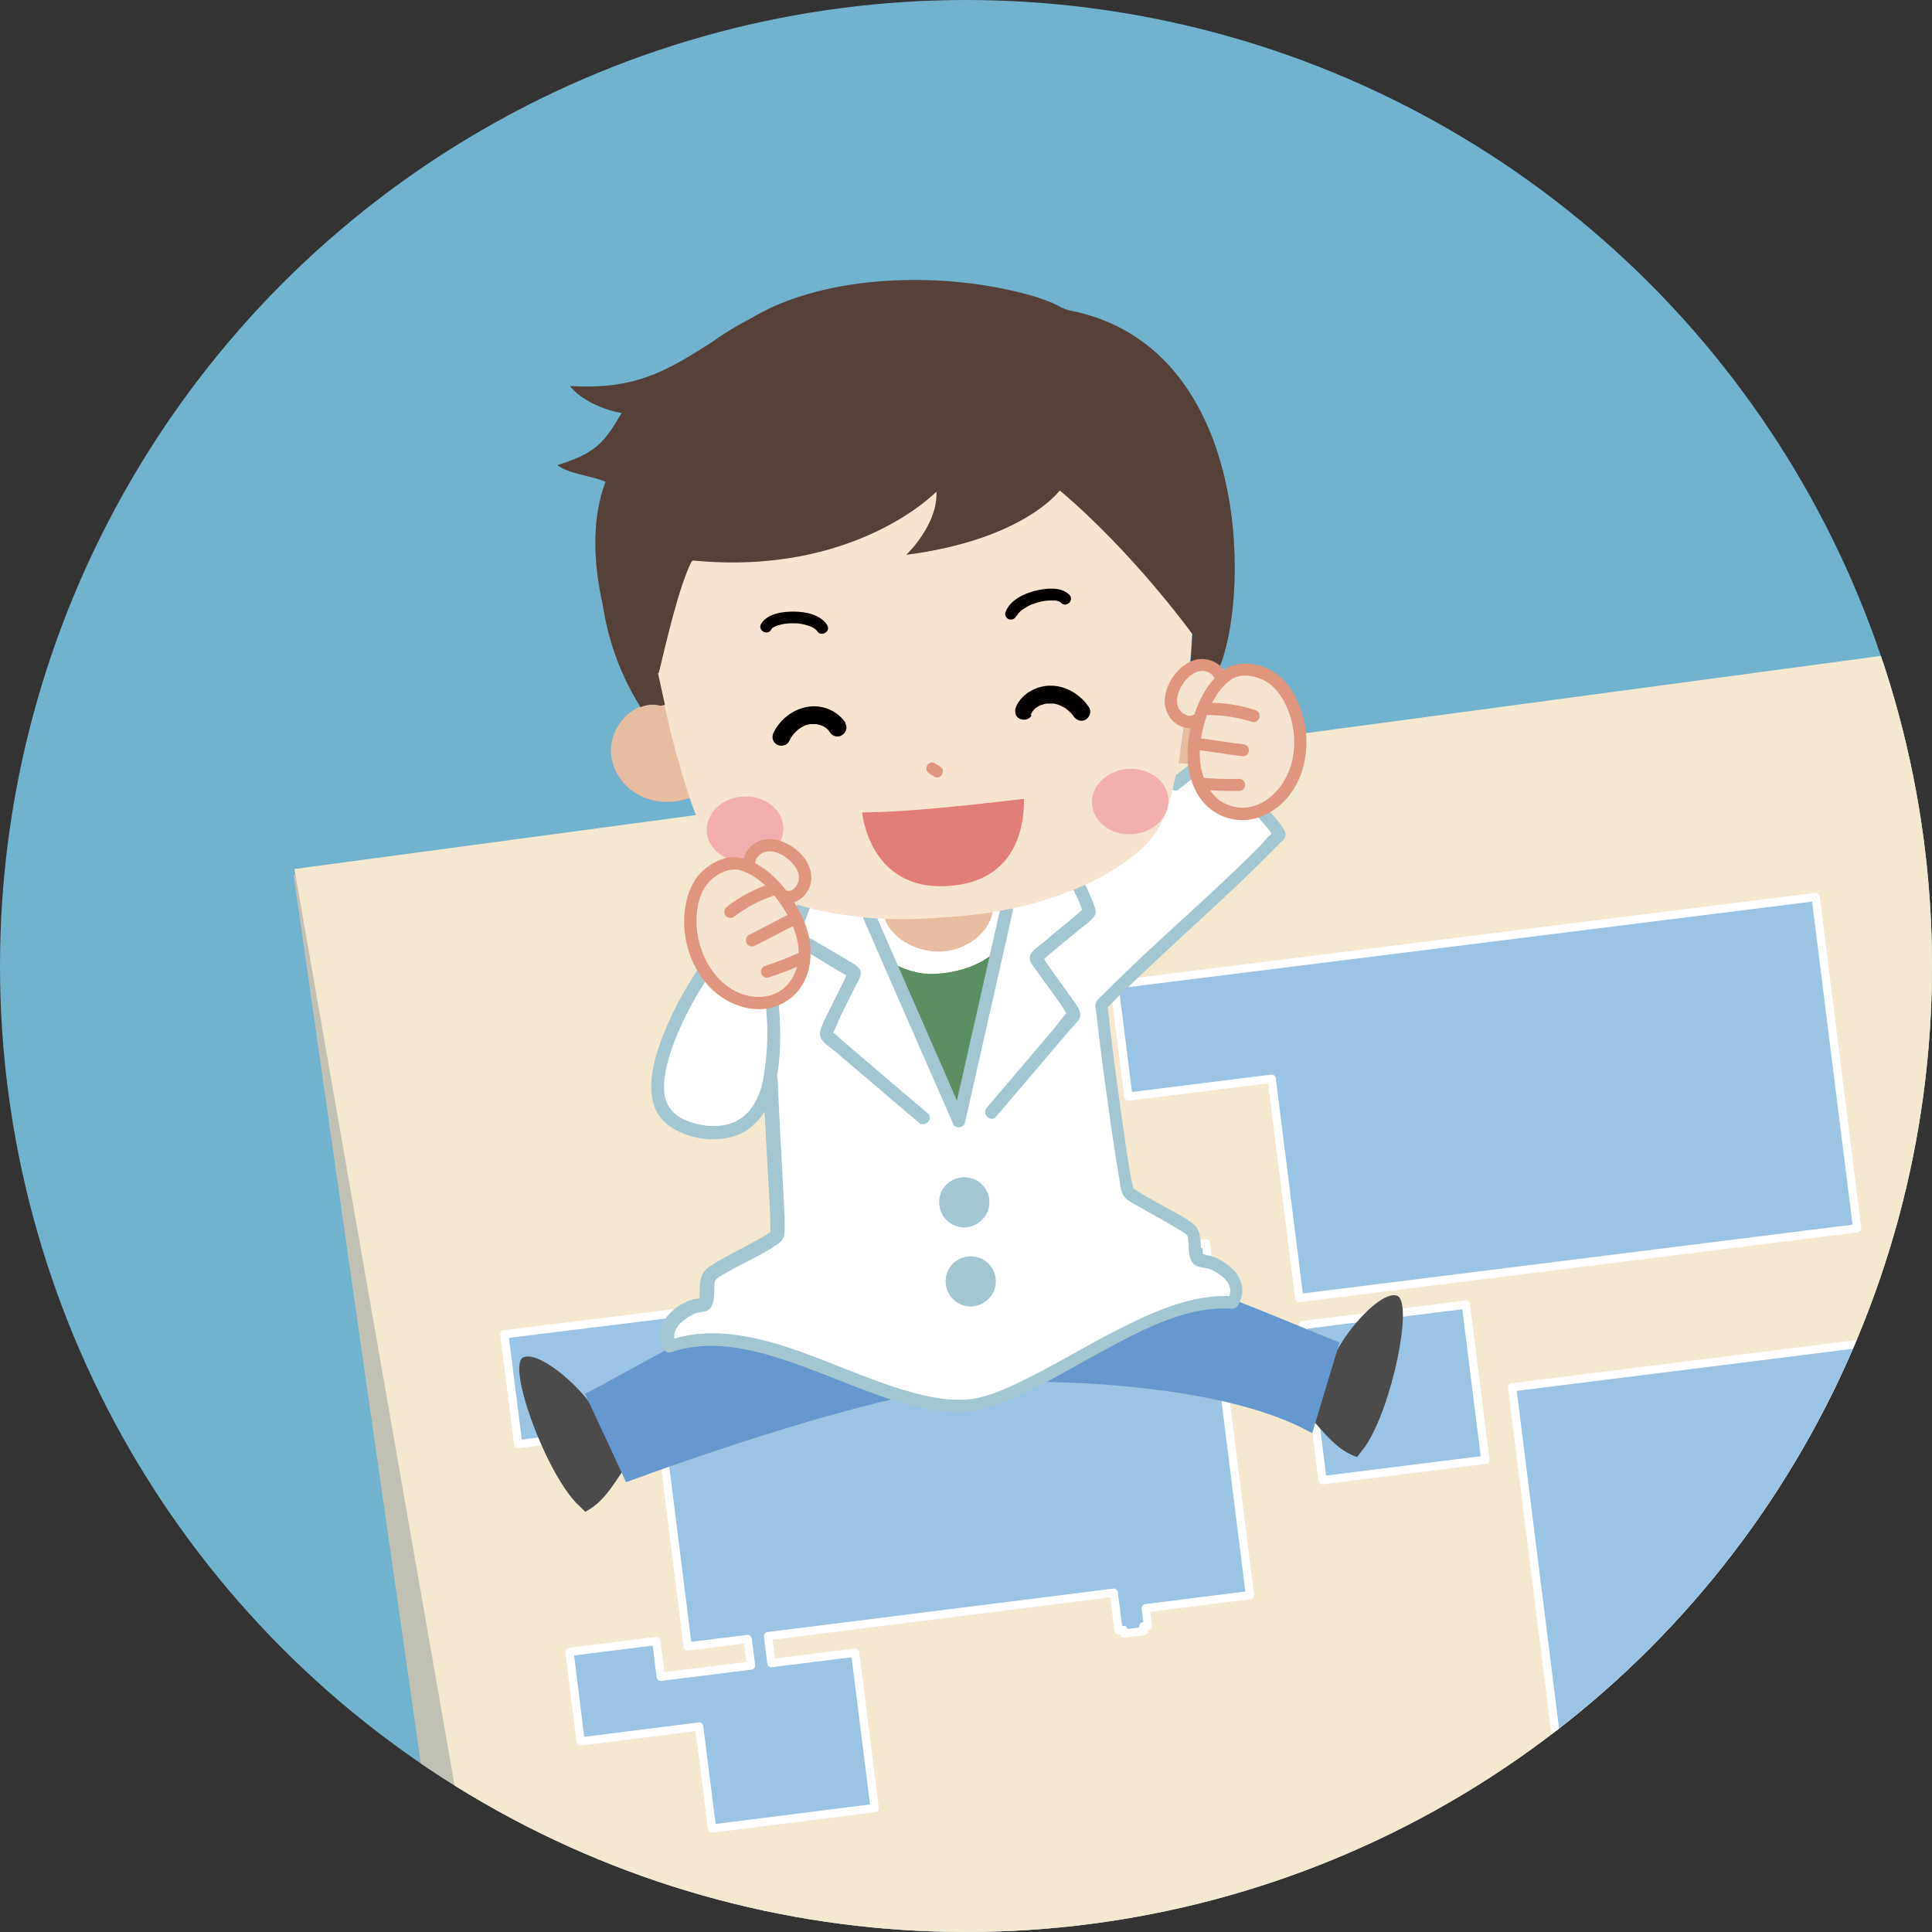 <?xml version="1.0" encoding="UTF-8"?><svg id="_レイヤー_2" xmlns="http://www.w3.org/2000/svg" xmlns:xlink="http://www.w3.org/1999/xlink" viewBox="0 0 96 96"><rect x="0" y="0" width="96" height="96" fill="#333333" stroke="none"/><defs><style>.cls-1{fill:none;}.cls-2{fill:#f4e8d0;}.cls-3{fill:#f3aeaf;}.cls-4{fill:#e0957e;}.cls-5{fill:#4c4b4c;}.cls-6{fill:#81d2f2;opacity:.8;}.cls-7{fill:#e7bda1;}.cls-8{fill:#554139;}.cls-9{fill:#040000;}.cls-10{fill:#e27e78;}.cls-11{fill:#f6e4d0;}.cls-12{fill:#fff;}.cls-13{fill:#c0c1b4;}.cls-14{fill:#9bc3e3;stroke:#fff;stroke-linecap:round;stroke-linejoin:round;stroke-width:.41px;}.cls-15{fill:#5b8e62;}.cls-16{fill:#a3c6d1;}.cls-17{fill:#6598ce;}.cls-18{clip-path:url(#clippath);}</style><clipPath id="clippath"><circle class="cls-1" cx="48" cy="48" r="48"/></clipPath></defs><g id="_レイヤー_1-2"><circle class="cls-6" cx="48" cy="48" r="48"/><g class="cls-18"><polygon class="cls-13" points="23.64 106.69 14.59 43.49 94.32 32.78 103.37 95.97 23.64 106.69"/><polygon class="cls-2" points="25.29 104.18 14.63 43.18 94.36 32.47 105.02 93.47 25.29 104.18"/><polygon class="cls-14" points="55.37 48.93 90.22 44.57 92.28 61.03 64.56 64.5 63.19 53.6 56.07 54.49 55.37 48.93"/><rect class="cls-14" x="65.2" y="65.3" width="8.15" height="7.77" transform="translate(-8.06 9.15) rotate(-7.14)"/><rect class="cls-14" x="76.35" y="67.74" width="18.01" height="20.63" transform="translate(-9.04 11.21) rotate(-7.14)"/><polygon class="cls-14" points="25.06 66.3 25.75 71.76 32.8 70.87 34.17 81.81 37.15 81.44 37.32 82.76 32.83 83.32 32.61 81.54 28.3 82.08 28.85 86.53 34.74 85.79 35.38 90.86 43.46 89.84 42.49 82.12 38.33 82.64 38.16 81.3 55.34 79.14 55.58 81.02 55.83 80.99 55.85 81.17 56.84 81.05 56.81 80.81 57.04 80.78 56.93 79.91 62.11 79.26 59.92 61.78 55.35 62.36 55.28 61.86 55.13 61.88 53.41 62.09 53.55 63.2 50.11 63.63 50.05 63.21 25.06 66.3"/><path class="cls-5" d="M30.9,73.15c-.68,1.05-1.09,1.58-1.82,1.97l-.48-.47c-1.62-1.78-3.4-6.82-2.6-7.2.73-.34,2.63,1.25,3.43,2.43.22.25,1.23,2.37,1.47,3.27Z"/><path class="cls-5" d="M65.35,70.7c.82.95,1.3,1.42,2.08,1.7l.41-.53c1.35-1.99,2.41-7.23,1.57-7.49-.77-.24-2.43,1.6-3.06,2.89-.18.28-.89,2.52-1,3.44Z"/><path class="cls-17" d="M66.56,66.71l-1.36,4.51c-3.39-1.95-9.59-2.54-13.88-2.56h0c3.11-1.6,6.87-4.18,9.9-3.95.03-.04.05-.09.07-.13,2.45.94,4.66,1.91,5.27,2.12Z"/><path class="cls-17" d="M44.7,69.34l-.02.11c-5.88,1.32-13.57,4.2-13.57,4.2-.16-.36-2.04-4.39-2.04-4.39.53-.26,2.45-1.33,4.56-2.47v-.02c3.43-.96,7.47,1.46,11.07,2.57Z"/><path class="cls-7" d="M49.33,45.21l.03.12c-.18,1.14-1.36,2.05-2.56,2.13-1.2.08-2.57-.59-2.99-1.71v-.13c.11,0,.22,0,.32.01.02,0,.05,0,.07,0,.08,0,.17,0,.25,0,.1,0,.2,0,.31,0,.2,0,.4,0,.6-.01.06,0,.12,0,.18,0,.3-.01.62-.03.93-.06.46-.02.91-.06,1.35-.11,0,0,0,0,0,0,.16-.02.31-.04.46-.06.26-.04.52-.08.77-.13.07-.01.13-.02.19-.04.03,0,.05,0,.08-.02Z"/><path class="cls-15" d="M49.42,47.31l.13.03c-1.02,4.51-1.89,8.35-1.89,8.35-1.25-2.85-2.43-5.54-3.46-7.9l.05-.02c.68.42,1.45.63,2.13.61,1.05-.04,2.24-.35,3.04-1.07Z"/><path class="cls-12" d="M50,45.09l.02.13c-.16.72-.32,1.43-.48,2.13l-.13-.03c-.81.72-1.99,1.03-3.04,1.07-.68.02-1.45-.19-2.13-.61l-.05.02c-.35-.8-.68-1.55-.99-2.27v-.04c.25.02.51.04.77.05v.14c.39,1.04,1.7,1.67,2.86,1.6,1.16-.07,2.31-.9,2.49-1.95l-.02-.12c.24-.04.47-.08.69-.12Z"/><path class="cls-12" d="M61.29,64.59s-.05.08-.07.13c-3.03-.23-6.79,2.35-9.9,3.94-1.28.66-2.45,1.14-3.41,1.19-1.01.05-2.09-.16-3.21-.51-3.6-1.11-7.64-3.53-11.08-2.57-.13.03-.25.07-.37.12-.7-1.14,1.09-2.07,1.5-2.05.56.02.21-.93.45-1.44.16-.34,3.25-1.76,3.38-2.03.13-.26-.18-4.01-.33-7.75,0,0,0,0,0,0,.02-.09.02-.15.02-.15.23-1.43.22-2.34.09-3.75.36-.11.7-.31.97-.59.53-.56.73-1.39.64-2.16-.09-.77-.43-1.48-.85-2.11-.06-.1-.13-.19-.21-.29,1.17.43,2.62.77,4.3.9v.04c.31.72.64,1.47.99,2.27,1.03,2.36,2.21,5.04,3.46,7.9,0,0,.87-3.84,1.89-8.35.16-.7.32-1.41.48-2.13l-.02-.13c4.26-.83,6.93-2.75,7.64-4.1.28-.54.52-1.26.71-2.06h.05c1.13-.87,1.68-1.27,1.74-1.26.18.05,3.54,3.67,3.42,3.8-3.55,3.65-5.51,5.07-8.85,8.46.32,3.08,1.19,9.04,1.32,9.29.14.27,3.02,1.67,3.18,2,.26.5-.06,1.46.49,1.42.41-.03,2.18.82,1.59,1.96Z"/><path class="cls-16" d="M48.31,58.56c-.51-.16-1.06,0-1.39.42-.32.41-.33.99-.06,1.43.27.43.81.67,1.31.55.56-.13,1-.63.99-1.21,0-.01,0-.02,0-.04,0-.02,0-.03,0-.05-.02-.49-.37-.95-.84-1.1Z"/><path class="cls-16" d="M48.63,62.49c-.51-.16-1.06,0-1.39.42-.32.41-.33.99-.06,1.43.27.43.81.67,1.31.55.56-.13,1-.63.99-1.21,0-.01,0-.02,0-.04,0-.02,0-.03,0-.05-.02-.49-.37-.95-.84-1.1Z"/><path class="cls-16" d="M37.92,53.59c.07,1.89.19,3.77.29,5.66.03.57.07,1.14.07,1.72,0,.08,0,.15,0,.23,0,.02,0,.05,0,.08,0,.04,0,0,0,0-.01,0,.03-.09.04-.08,0,0-.03.03-.04.03.05-.01-.02.01-.04.02-.05.03-.09.06-.14.09-.86.53-1.8.94-2.66,1.48-.33.21-.56.38-.63.78-.05.27-.04.56-.05.83,0,.04,0,.1-.03.12.03-.04.06-.05-.01-.03-.08.02-.17.02-.26.04-1.04.28-2.13,1.39-1.49,2.49.07.11.23.19.36.15,1.88-.66,3.89-.21,5.72.4,1.97.65,3.85,1.56,5.85,2.13.87.25,1.78.44,2.7.44.77,0,1.5-.2,2.22-.48,1.84-.72,3.53-1.8,5.27-2.72,1.85-.99,3.97-2.09,6.14-1.94.12,0,.22-.07.28-.16.38-.61.25-1.29-.24-1.79-.23-.23-.51-.42-.8-.56-.23-.11-.46-.13-.7-.21-.02,0-.07,0-.05.02-.03-.02-.03-.18-.04-.21-.02-.19-.01-.37-.04-.56-.03-.26-.09-.5-.28-.68-.38-.35-.9-.59-1.35-.84-.51-.29-1.03-.56-1.52-.87-.06-.04-.12-.1-.17-.12-.09-.03.01.03,0,.04.02-.07-.06-.28-.08-.35-.23-1.21-.39-2.43-.56-3.64-.24-1.72-.47-3.44-.65-5.17l-.09.22c2.59-2.62,5.41-5,8.01-7.6.19-.19.37-.37.55-.56.12-.13.32-.26.37-.44.04-.14-.03-.27-.1-.38-.21-.34-.51-.65-.77-.95-.71-.82-1.45-1.62-2.21-2.39-.19-.19-.45-.55-.76-.46-.21.06-.41.24-.58.37-.41.3-.81.61-1.21.93-.32.25,0,.8.33.55.35-.27.7-.55,1.06-.81.18-.14.44-.26.6-.42.06-.06.03.03,0,0,.01.01-.23,0-.24-.05,0,.02.08.07.1.09.13.12.25.25.38.37.75.76,1.47,1.55,2.17,2.35.14.16.28.33.42.49.07.09.14.24.23.31,0,0,.01.03.02.03l-.02-.05c.03-.21-.01-.24-.11-.08-.2.1-.4.41-.56.57-.37.37-.75.75-1.13,1.11-1.22,1.18-2.48,2.31-3.73,3.46-.65.6-1.3,1.21-1.94,1.83-.35.33-.69.67-1.03,1.01-.14.14-.35.28-.36.5-.01.17.04.36.06.52.16,1.46.35,2.91.56,4.37.17,1.24.35,2.48.56,3.72.04.25.06.53.16.76.13.32.55.5.83.66.58.34,1.17.65,1.75,1,.2.12.41.24.59.38.09.07.04,0,.07.11.05.2.05.4.06.6.02.32.06.71.4.86.22.1.45.06.69.17.59.26,1.26.81.84,1.49l.28-.16c-1.92-.13-3.8.69-5.48,1.53-1.84.91-3.58,2.02-5.44,2.88-.69.32-1.44.63-2.21.71-.87.09-1.76-.07-2.59-.28-2-.52-3.88-1.41-5.82-2.1-2.06-.72-4.36-1.3-6.5-.55l.36.15c-.26-.46.02-.87.4-1.16.16-.13.35-.24.54-.32s.26-.06.43-.09c.61-.12.49-.86.53-1.32,0-.09.02-.19.06-.28-.03.07.04-.02.05-.04.16-.11.31-.21.48-.3.84-.49,1.76-.87,2.55-1.42.26-.18.34-.35.35-.66.02-.47-.02-.95-.04-1.43-.1-2.04-.23-4.08-.31-6.12-.02-.41-.66-.41-.64,0h0Z"/><path class="cls-16" d="M49.71,45.13c-.79,3.49-1.58,6.99-2.37,10.48l.58-.08c-1.48-3.39-2.97-6.78-4.45-10.17-.16-.38-.71-.05-.55.33,1.48,3.39,2.96,6.78,4.45,10.17.11.26.53.17.58-.08.79-3.49,1.58-6.98,2.37-10.48.09-.4-.53-.57-.62-.17h0Z"/><path class="cls-16" d="M39.6,44.95c-.13.36-.27.72-.39,1.08-.06.19-.16.44-.05.63.13.22.49.37.7.49.76.45,1.52.95,2.3,1.37.04.02,0,.03,0-.02l-.03-.22s0,.02,0,.03c0,0-.05.08,0,.02-.09.13-.14.3-.21.44-.22.45-.45.89-.67,1.34-.17.36-.39.73-.49,1.12-.13.49.46.77.78,1.05,1.37,1.17,2.74,2.33,4.11,3.5.31.27.76-.19.45-.46-1.19-1.01-2.38-2.02-3.56-3.03-.26-.22-.51-.44-.77-.66-.1-.08-.23-.25-.35-.3l-.07-.06c.01.15.02.19.02.13.03.03-.02.06,0-.01.17-.33.29-.69.46-1.03.21-.43.43-.85.64-1.28.1-.21.3-.5.3-.74,0-.29-.4-.47-.61-.6-.4-.25-.81-.48-1.22-.72s-.79-.45-1.17-.7c-.07-.04-.07-.03-.07-.05,0,.01.1.18.08.19.02,0,.04-.15.05-.18.12-.4.27-.79.42-1.18s-.48-.55-.62-.17h0Z"/><path class="cls-16" d="M53.35,44.23c.14.28.27.56.38.86.02.05.03.11.06.16.05.09-.02.13.04,0s.07-.15-.02-.07c-.28.24-.56.48-.84.71-.38.31-.76.62-1.13.94-.2.17-.51.36-.63.6-.14.26.08.5.22.7.25.36.52.72.78,1.08s.51.7.73,1.07c.03.05.06.12.1.17.03.03,0,.02,0,.02h0c.02.08.03.02.03-.18-.07-.02-.6.71-.67.79-1.12,1.32-2.24,2.64-3.37,3.96-.27.31.19.76.46.45,1.03-1.21,2.07-2.43,3.1-3.64.24-.28.47-.56.71-.83.14-.17.39-.36.38-.59,0-.3-.3-.64-.46-.87-.28-.41-.58-.81-.87-1.22-.13-.17-.25-.35-.37-.52-.05-.07-.13-.28-.21-.32-.12-.07.08.28-.04.3.01,0,.03-.04.05-.05.05-.03.09-.08.13-.12.14-.13.29-.26.44-.38.39-.33.78-.64,1.16-.96.27-.23.62-.45.84-.73.15-.19.09-.38.01-.59-.13-.36-.29-.71-.46-1.05-.19-.37-.74-.04-.55.33h0Z"/><path class="cls-7" d="M62.12,35.17c.07.81-.31,1.64-.96,2.16-.65.53-1.55.74-2.38.6h-.23c.3-1.63.47-3.42.58-4.79l.24.02c.37-.17.82-.15,1.21-.01.07.03.14.05.21.09.76.36,1.28,1.13,1.34,1.94Z"/><path class="cls-7" d="M34.3,39.66l-.22.04c-.81.26-1.73.17-2.45-.26-.72-.43-1.21-1.19-1.27-2-.05-.81.35-1.64,1.05-2.11.12-.08.25-.15.39-.2.32-.13.68-.17,1-.07l.22-.05c.31,1.35.74,3.09,1.27,4.65Z"/><path class="cls-11" d="M49.43,20.43c3.82,2.27,9.26,9.23,9.74,10.58l.06.51c-.02.41-.06.97-.11,1.63-.1,1.38-.28,3.17-.58,4.79-.23,1.26-.54,2.41-.96,3.19-.49.92-1.89,2.1-4.08,3.02-.55.23-1.15.45-1.81.64-.17.05-.35.1-.53.15-.2.05-.39.1-.6.14-.17.04-.34.08-.51.11-.96.19-2.01.33-3.14.39-1.16.1-2.24.12-3.24.06-.06,0-.12,0-.19-.01-.32-.02-.63-.05-.94-.09-.25-.03-.5-.06-.74-.1-.66-.1-1.27-.23-1.84-.39-2.19-.6-3.67-1.54-4.26-2.35-.53-.71-1-1.81-1.42-3.02-.53-1.56-.97-3.3-1.27-4.65-.15-.65-.26-1.2-.35-1.6l-.07-.35c.34-1.39,1.09-3.87,1.74-5.16l.35-.23c.2-.13.39-.27.58-.4l14.15-6.85Z"/><path class="cls-3" d="M36.91,39.58c-1.05.07-1.85.85-1.79,1.74.06.9.96,1.57,2.01,1.5,1.05-.07,1.85-.85,1.79-1.74-.06-.9-.96-1.57-2.01-1.5Z"/><path class="cls-3" d="M56.05,38.21c-1.05.07-1.85.85-1.79,1.74.06.9.96,1.57,2.01,1.5,1.05-.07,1.85-.85,1.79-1.74-.06-.9-.96-1.57-2.01-1.5Z"/><path class="cls-10" d="M42.84,40.37c2.93-.01,8.05-.7,8.04-.67-.03.07.3,3.84-3.41,4.29-4.27.53-4.63-3.62-4.63-3.62Z"/><path class="cls-4" d="M46.12,38.39c.05.04.11.08.17.12.04.02.08.05.12.07l-.06-.04s.01,0,.02.01c.03.03.06.05.09.06.03.02.07.03.11.02.04,0,.08,0,.11-.03.04-.01.07-.03.09-.06l.04-.06s.04-.09.04-.14v-.08c-.02-.05-.05-.09-.09-.13-.05-.04-.11-.08-.17-.12-.04-.02-.08-.05-.12-.07l.06.04s-.01,0-.02-.01c-.03-.03-.06-.05-.09-.06-.03-.02-.07-.03-.11-.02-.04,0-.08,0-.11.03-.04.01-.07.03-.09.06l-.04.06s-.04.09-.04.14v.08c.02.05.05.09.09.13h0Z"/><path class="cls-9" d="M51.21,35.53c.03-.06.05-.11.09-.17,0,0,.07-.09.03-.05-.04.04.03-.03.04-.04.04-.05.09-.09.14-.13-.05.04-.01.01.02,0,.03-.02.05-.04.08-.05s.06-.03.09-.05c.02,0,.1-.04.02,0,.06-.02.12-.04.19-.06.03,0,.06-.02.1-.02.02,0,.11,0,.02,0,.07,0,.13,0,.2,0,.03,0,.05,0,.08,0,.13,0-.08-.02.05,0,.07.01.13.03.2.05.03,0,.05.02.08.03.12.04-.07-.04.05.02.05.03.11.05.16.08.03.02.06.03.09.05,0,0,.09.06.05.04s.04.03.05.04c.03.02.05.04.08.07.05.05.1.09.14.14.02.02.06.07.02.02.02.03.05.06.07.1.13.19.4.29.61.15.19-.12.29-.4.15-.61-.42-.62-1.1-1.05-1.86-1.07-.71-.02-1.47.38-1.76,1.04-.09.21-.06.49.17.6.19.1.5.06.6-.17h0Z"/><path class="cls-9" d="M42.03,35.94c-.38-.6-1.12-.92-1.82-.83-.76.1-1.43.6-1.77,1.29-.11.21-.05.48.17.6.2.11.5.05.6-.17.03-.06.06-.12.09-.17.02-.03.04-.06.06-.09.01-.02.04-.05.01-.02.09-.11.19-.21.29-.3.06-.05-.08.05.03-.02.02-.02.05-.03.07-.05.06-.04.12-.07.18-.1.04-.02-.04.01.03-.02.03-.01.06-.02.08-.03.07-.02.14-.04.21-.05-.04,0-.04,0,0,0,.03,0,.07,0,.1,0,.06,0,.12,0,.18,0-.05,0-.02,0,0,0s.07.01.1.02c.06.01.12.03.18.05-.07-.02.01,0,.03.01.03.01.06.03.09.05.02.01.05.03.07.04.07.04-.01-.02.02.01.05.04.09.08.13.12.02.02.04.04.05.06-.06-.07.02.03.02.04.12.2.4.29.61.15s.29-.4.15-.61h0Z"/><path class="cls-9" d="M41.11,31.06c-.35-.53-1.09-.67-1.68-.67-.54,0-1.3.09-1.61.61-.19.32.31.61.5.29.04-.07-.03.02,0-.02.01-.01.03-.03.04-.04,0,0,.02-.02.03-.03-.03.02-.04.03-.02.01.02-.01.04-.03.06-.04.02-.01.04-.02.06-.03.01,0,.11-.05.04-.02.05-.02.1-.04.14-.05.27-.08.45-.1.74-.1s.48.03.75.12c.03,0,.06.02.09.03.08.03-.05-.02.03.01.05.03.11.05.16.08.02.01.04.03.06.04-.06-.04.02.02.03.03.02.02.03.03.05.05.03.03-.02-.04.02.03.2.31.7.02.5-.3h0Z"/><path class="cls-9" d="M50.53,30.6s-.02.03.02-.03c.01-.02.02-.04.03-.06,0,0,.05-.07.01-.02.02-.02.04-.04.06-.06.1-.11.12-.12.25-.2.05-.03.1-.06.15-.09.03-.02.06-.03.09-.05,0,0,.1-.04.05-.03.13-.05.25-.09.39-.13.27-.07.45-.1.72-.09.03,0,.06,0,.09,0,.07,0-.01,0,.04,0,.05,0,.09.02.14.03.01,0,.1.04.04.01.02,0,.04.02.06.03s.03.02.05.03c-.07-.04,0,0,.01.02.26.26.67-.15.4-.41-.42-.42-1.19-.32-1.71-.19-.57.15-1.25.47-1.46,1.07-.05.15.06.32.2.35.16.04.3-.06.35-.2h0Z"/><path class="cls-8" d="M53.04,15.4l-.3-.12c-1-.59-3.01-.98-3.89-1.11-3.56-.56-8.12-.28-11.26,1.49-.08.04-.15.08-.22.13-.76.39-1.46.82-2.1,1.28-2.17,1.37-3.72,2.31-6.95,2.11.52.69,1.72,1.21,2.57,1.34-.89,1.53-1.34,2.02-3.2,2.59.61.46,1.7.52,2.4.83-.75,1.95-.56,4.26-.14,6.11.24,1.62.78,3.2,1.62,4.66.02.04.03.07.04.1,0-.01,0-.02,0-.04.05.09.11.18.16.27l.05.1c.32-.13.68-.17,1-.07l.22-.05c-.15-.65-.26-1.2-.35-1.6l.04.04c.34-1.39.98-4.26,1.63-5.55l.06-.06c8.06.79,12.11-3.42,12.11-3.42.08,1.65-1.5,3.14-1.5,3.14,5.86-.76,7.63-3.2,7.63-3.2,3.69,3.12,6.59,7.14,6.59,7.14-.02.41-.06.97-.11,1.63l.24.02c.37-.17.82-.15,1.21-.01l.08-.18c1.44-3.86,1.33-15.89-7.6-17.56Z"/><path class="cls-12" d="M37.63,55.33c.61-.54.8-1.2.82-2.87,0-.72-.04-2.57-.09-2.56-2.58.24-3.33-1.65-3.33-1.65-.67,1.13-1.03,1.78-1.84,3.44-.16.33-.67,1.91-.62,2.27.24,1.75,1.41,2.13,2.63,2.21.64.05,1.61-.32,2.42-.83Z"/><path class="cls-16" d="M38.03,49.59c.07.8.13,1.61.08,2.41-.02.43-.07.85-.13,1.27-.01.07-.02.14-.03.22,0,.04.02-.1,0,0-.1.6-.31,1.21-.7,1.68-.75.91-1.97.93-3.02.56-.73-.26-1.19-.76-1.23-1.54-.03-.63.12-1.26.31-1.86.46-1.43,1.21-2.79,2.05-4.03.23-.34-.33-.66-.56-.32-.84,1.25-1.58,2.61-2.06,4.04-.44,1.31-.76,3.07.58,3.97,1.08.73,2.81.89,3.9.09.7-.52,1.12-1.33,1.3-2.16.32-1.42.28-2.9.15-4.33-.04-.41-.68-.41-.64,0h0Z"/><path class="cls-11" d="M39.2,42.27c.43.26.81.67.86,1.18.05.51-.36,1.08-.85,1.04l-.13.11c-.52-.66-1.23-1.32-2.03-1.56l.19-.16s0-.08.01-.11c.06-.37.4-.68.77-.76.41-.09.82.05,1.17.26Z"/><path class="cls-11" d="M39.24,44.79c.45.61.83,1.3.95,2.06.12.76-.03,1.6-.53,2.19-.45.53-1.13.8-1.81.79-.07,0-.14,0-.21,0-.01,0-.03,0-.04,0-.72-.08-1.38-.45-1.9-.97-.94-.94-1.42-2.44-1.2-3.8.09-.54.31-1.1.72-1.47.14-.13.32-.27.52-.38.3-.17.63-.28.93-.25.13.01.26.04.39.08.8.24,1.5.9,2.03,1.56.06.07.11.13.16.2Z"/><path class="cls-4" d="M36.57,43.19c1.08.21,1.87,1.16,2.43,2.05.63,1.02,1.03,2.4.29,3.48s-2.15.99-3.1.32-1.52-1.9-1.58-3.07c-.03-.65.07-1.35.43-1.9.33-.51,1-.93,1.61-.86.39.05.39-.56,0-.61-.66-.08-1.39.31-1.84.78s-.7,1.17-.78,1.83c-.18,1.43.32,2.99,1.38,3.98,1,.94,2.56,1.33,3.75.5,1.25-.87,1.35-2.58.8-3.89-.56-1.34-1.73-2.9-3.24-3.19-.38-.07-.54.51-.16.59Z"/><path class="cls-4" d="M38.26,43.91c-.76.26-1.48.63-2.12,1.13-.13.1-.2.26-.11.42.08.13.29.21.42.11.6-.46,1.26-.82,1.97-1.06.16-.05.26-.21.21-.37-.04-.15-.22-.27-.37-.21h0Z"/><path class="cls-4" d="M39.3,45.38c-.7.35-1.39.73-2.09,1.08-.15.07-.18.28-.11.42.09.15.27.18.42.11.7-.35,1.39-.73,2.09-1.08.15-.07.18-.28.11-.42-.09-.15-.27-.18-.42-.11h0Z"/><path class="cls-4" d="M39.74,47.33c-.53.23-1.12.48-1.71.66-.15.05-.26.21-.21.37s.21.26.37.21c.64-.2,1.25-.46,1.86-.72.15-.06.19-.29.11-.42-.1-.15-.26-.17-.42-.11h0Z"/><path class="cls-4" d="M37.53,42.85c.03-.28.32-.51.6-.54.39-.05.8.17,1.09.43s.54.62.47.99c-.03.16-.11.29-.22.41-.11.11-.21.14-.36.12s-.3.15-.3.3c0,.18.14.29.3.3.43.05.82-.24,1.03-.6.24-.42.22-.9.01-1.33s-.6-.77-1.01-.99-.87-.33-1.31-.19c-.49.16-.86.57-.9,1.09-.01.16.15.3.3.3.18,0,.29-.14.3-.3h0Z"/><path class="cls-11" d="M58.55,33.69c-.32.38-.54.9-.42,1.4.12.5.7.9,1.15.7l.16.06c.28-.79.72-1.65,1.39-2.15l-.23-.09s-.03-.07-.05-.1c-.18-.33-.61-.51-.98-.46-.41.05-.76.32-1.02.64Z"/><path class="cls-11" d="M59.36,36.08c-.23.72-.35,1.5-.22,2.26.14.76.56,1.5,1.23,1.89.6.35,1.33.38,1.97.15.07-.02.13-.05.19-.08.01,0,.02-.01.04-.02.65-.31,1.15-.89,1.47-1.55.58-1.2.53-2.77-.13-3.98-.26-.48-.66-.93-1.16-1.15-.18-.08-.39-.15-.62-.18-.34-.06-.69-.05-.96.07-.12.06-.23.13-.34.2-.68.49-1.12,1.35-1.39,2.15-.03.08-.05.16-.08.24Z"/><path class="cls-4" d="M61.02,33.17c-1.21.7-1.76,2.26-1.96,3.57-.21,1.38.16,3.04,1.51,3.73s2.85.03,3.64-1.15c.79-1.17.89-2.76.43-4.07-.27-.76-.73-1.51-1.44-1.92-.63-.37-1.51-.49-2.18-.17-.35.17-.04.69.31.52.48-.23,1.18-.07,1.61.2.51.32.85.87,1.07,1.42.42,1.08.42,2.36-.14,3.39s-1.68,1.76-2.84,1.31-1.53-1.9-1.39-3.04.61-2.66,1.69-3.29c.34-.2.03-.72-.31-.52Z"/><path class="cls-4" d="M60,35.53c.76,0,1.49.11,2.21.34.16.05.33-.06.37-.22.04-.17-.06-.32-.22-.37-.76-.25-1.57-.37-2.37-.36-.16,0-.3.14-.3.3s.14.31.3.3h0Z"/><path class="cls-4" d="M59.43,37.26c.78.09,1.55.23,2.33.32.16.02.3-.15.3-.3,0-.18-.14-.29-.3-.3-.78-.09-1.55-.23-2.33-.32-.16-.02-.3.15-.3.3,0,.18.14.29.3.3h0Z"/><path class="cls-4" d="M59.66,39.24c.64.04,1.28.08,1.91.06.16,0,.31-.14.3-.3,0-.16-.13-.31-.3-.3-.64.03-1.28-.01-1.91-.06-.16-.01-.31.15-.3.3,0,.17.13.29.3.3h0Z"/><path class="cls-4" d="M60.87,33.42c-.19-.41-.62-.64-1.05-.67-.48-.04-.93.22-1.26.55-.62.64-1,1.72-.34,2.46.34.38.87.54,1.34.31.15-.07.18-.28.11-.42-.09-.15-.27-.18-.42-.11-.1.05-.24.03-.36-.03-.15-.08-.27-.2-.34-.36-.14-.31-.03-.71.13-1.01.19-.34.49-.67.87-.78.31-.08.66.05.8.35.07.15.29.18.42.11.15-.09.17-.27.11-.42h0Z"/></g></g></svg>
